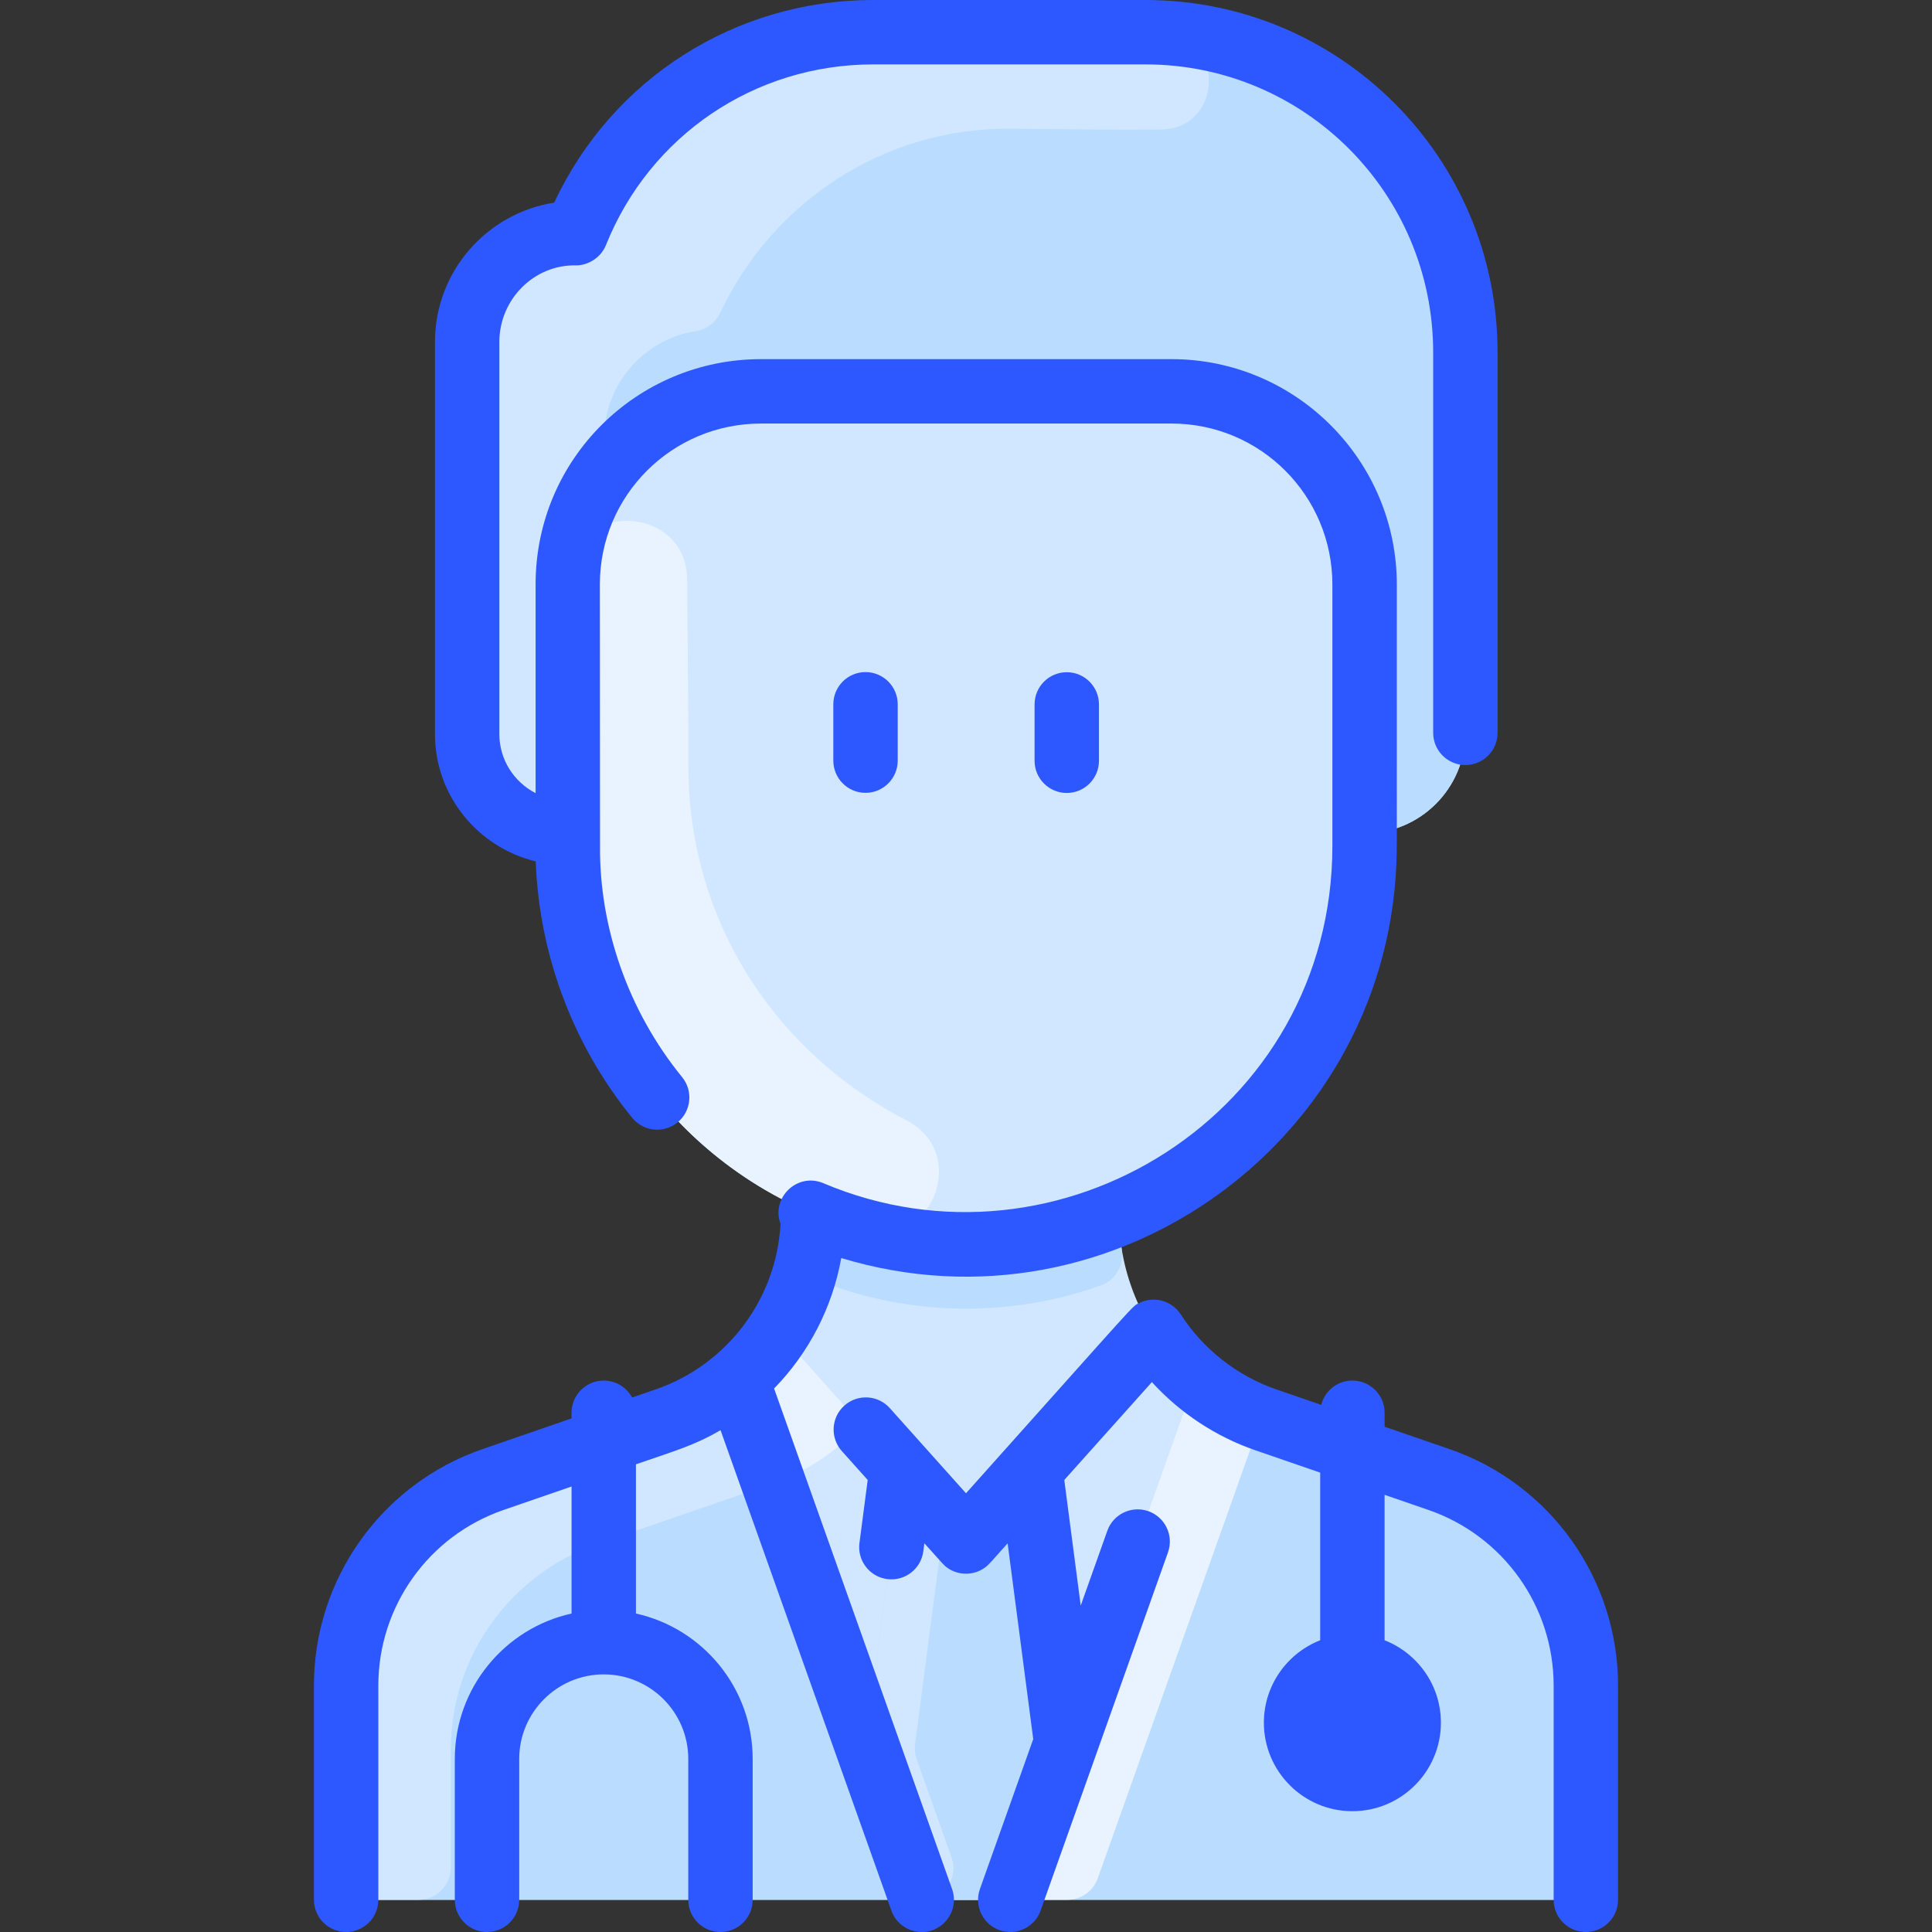 <svg id="Layer_1" enable-background="new 0 0 479.995 479.995" height="512" viewBox="0 0 479.995 479.995" width="512" xmlns="http://www.w3.org/2000/svg"><rect x="0" y="0" width="479.995" height="479.995" fill="#333333" stroke="none"/><path d="m357.508 367.683h-.01c-45.577-15.805-44.69-15.199-49.56-17.61 0-.268-5.764-2.311-12.77-8.87l.01-.01c-10.77-10.05-17.21-24.3-17.2-39.61 35.82-14.87 61.03-50.19 61.06-91.4v-3.13c13.906 0 25.005-11.353 25.025-24.98v-94.46c.02-43.93-35.54-79.59-79.47-79.62h-67.665c-30.91 0-58.87 17.88-71.94 45.58-1.14 2.44-3.35 4.26-6.01 4.67-12.96 1.97-22.92 13.16-22.92 26.67v97.46c-.01 13.195 10.61 24.56 24.98 24.56v3.25c.02 41.16 25.17 76.45 60.94 91.35 0 20.706-11.82 39.369-29.92 48.38-4.228 2.134-2.209 1.276-49.72 17.62-.038 0-.415.145-.45.16-21.55 7.66-36.006 28.06-36.016 50.98v45.22c-.01 4.42 3.556 8.1 7.976 8.1h292c4.42 0 8.013-3.479 8.023-7.899v-45.231c.011-23.904-15.652-44.276-36.363-51.18z" fill="#d1e7ff"/><path d="m284.593 7.993c43.93.03 79.49 35.69 79.47 79.62v94.46c-.01 13.8-11.215 24.99-25.025 24.98v-61.77c.02-26.51-21.44-48.045-47.95-48.055h-102c-26.51-.01-48.03 21.425-48.05 47.935v61.77c-14.251 0-24.99-11.263-24.98-24.56v-97.46c.009-13.512 9.979-24.7 22.939-26.672 2.661-.405 4.863-2.233 6.011-4.667 13.064-27.702 41.024-45.581 71.941-45.581h67.644z" fill="#b9dcff"/><path d="m289.182 8.157c15.375.885 14.652 23.878-.747 24.02-10.021.092-22.198-.04-37.437-.193-31.422-.317-59.116 18.29-71.991 45.591-1.148 2.434-3.35 4.263-6.011 4.667-12.959 1.972-22.894 13.16-22.904 26.672v8.26c-5.68 7.87-9.05 17.54-9.055 27.99-.032 66.569.122 61.77-.22 61.77-13.7-.005-24.77-11.01-24.76-24.56v-97.46c.009-13.512 9.979-24.7 22.939-26.672 2.661-.405 4.863-2.233 6.011-4.667 13.064-27.702 41.024-45.581 71.941-45.581 0-.001 70.717.075 72.234.163z" fill="#d1e7ff"/><path d="m225.179 278.32c15.763 8.109 6.51 32.054-10.621 27.496-42.77-11.381-73.518-50.215-73.541-95.633 0 0 .051-66.177.072-66.751.697-19.196 29.548-18.462 29.63.746.049 11.416.299 26.181.298 46.005-.002 40.228 23.133 72.176 54.162 88.137z" fill="#e8f3ff"/><path d="m273.583 319.306c-21.299 7.719-45.588 7.818-67.249-.052-3.592-1.305-5.746-5.014-5.12-8.784.74-4.459.648-7.601.744-8.937 24.503 10.22 52.069 10.011 76 .05 0 3.032.249 6.023.737 8.947.629 3.768-1.521 7.474-5.112 8.776z" fill="#b9dcff"/><path d="m363.998 370.313c-3.473-1.737-2.67-1.539-49.51-17.56-11.202-3.859-21.136-11.429-27.86-21.87l-40.669 45.449c-3.18 3.553-8.742 3.553-11.922 0l-40.669-45.449c-6.336 9.838-15.974 17.775-27.86 21.87-.1.034-43.02 14.77-43.12 14.87-21.136 7.27-36.39 27.473-36.39 51.14v45.23c0 4.418 3.582 8 8 8h292c4.418 0 8-3.582 8-8v-45.23c0-20.73-11.8-39.4-30-48.45z" fill="#b9dcff"/><circle cx="335.998" cy="427.993" fill="#e8f3ff" r="22"/><path d="m189.494 360.902c1.491 4.192-.717 8.792-4.923 10.242-21.931 7.56-36.083 12.38-36.183 12.48-21.13 7.27-36.39 27.47-36.39 51.14v29.23c0 4.418-3.582 8-8 8h-10c-4.418 0-8-3.582-8-8v-45.23c0-20.73 11.8-39.401 30-48.451 2.55-1.281 6.212-2.699 6.42-2.699 4.52-1.57 41.35-14.27 43.09-14.86 6.36-2.2 12.33-5.59 17.52-10.03z" fill="#d1e7ff"/><path d="m296.968 342.723-45.97 129.27h-22l-45.97-129.27c3.914-3.366 7.366-7.239 10.34-11.84l40.669 45.449c3.18 3.55 8.742 3.55 11.922 0l40.669-45.449c2.84 4.41 6.32 8.41 10.34 11.84z" fill="#d1e7ff"/><path d="m310.907 359.328-38.177 107.345c-1.134 3.189-4.153 5.319-7.538 5.319h-14.194l45.97-129.27c3.145 2.681 6.494 4.955 10.07 6.824 3.546 1.855 5.21 6.012 3.869 9.782z" fill="#e8f3ff"/><path d="m256.008 365.1 8.88 67.833-13.89 39.06h-22l-13.89-39.06 8.88-67.833 10.049 11.232c3.18 3.553 8.742 3.553 11.922 0z" fill="#b9dcff"/><path d="m207.876 359.686c-2.253 1.823-4.66 3.469-7.2 4.917-4.287 2.444-9.751.324-11.405-4.326l-6.244-17.554c4.02-3.457 7.465-7.393 10.34-11.84l15.434 17.239c3.054 3.41 2.633 8.686-.925 11.564z" fill="#e8f3ff"/><path d="m228.998 471.993-13.89-39.06 8.88-67.833 8.316 9.295c1.522 1.707 2.225 3.989 1.928 6.257l-6.898 52.725c-.161 1.232-.028 2.486.388 3.657l8.692 24.452c1.82 5.125-1.979 10.507-7.416 10.507z" fill="#d1e7ff"/><g fill="#2e58ff"><path d="m223.034 188.978v-14c0-4.418-3.582-8-8-8s-8 3.582-8 8v14c0 4.418 3.582 8 8 8s8-3.582 8-8z"/><path d="m273.034 189.009v-14c0-4.418-3.582-8-8-8s-8 3.582-8 8v14c0 4.418 3.582 8 8 8s8-3.582 8-8z"/><path d="m360.204 360.049-16.206-5.588v-3.468c0-4.418-3.582-8-8-8-3.74 0-6.871 2.57-7.748 6.038l-11.15-3.844c-9.738-3.358-18.173-9.977-23.751-18.637-2.18-3.389-6.593-4.649-10.262-2.84-1.996.984 1.166-2.176-43.089 47.285l-18.928-21.155c-2.945-3.292-8.003-3.573-11.296-.627s-3.574 8.003-.628 11.296l6.429 7.186-2.048 15.653c-.573 4.381 2.514 8.397 6.895 8.97 4.391.572 8.398-2.521 8.971-6.895l.261-1.993c5.092 5.662 4.908 5.498 5.628 6.024 2.811 2.053 6.663 2.026 9.431 0 .998-.73 1.443-1.346 5.628-6.024l6.364 48.637-13.245 37.245c-1.48 4.163.693 8.738 4.856 10.218 4.154 1.475 8.734-.684 10.218-4.857l31.649-89c1.48-4.163-.693-8.738-4.856-10.218-4.164-1.479-8.737.695-10.218 4.857l-6.608 18.582-4.082-31.199 21.761-24.321c6.985 7.661 15.849 13.54 25.704 16.938l16.113 5.555v41.637c-8.186 3.208-14 11.179-14 20.488 0 12.131 9.869 22 22 22s22-9.869 22-22c0-9.309-5.814-17.28-14-20.488v-36.121c5.695 1.964 10.888 3.754 10.897 3.758 18.604 6.415 31.103 23.945 31.103 43.624v53.227c0 4.418 3.582 8 8 8s8-3.582 8-8v-53.227c.001-26.468-16.785-50.065-41.793-58.716z"/><path d="m192.319 344.97c8.587-8.804 14.471-20.07 16.689-32.416 67.817 20.571 137.107-29.872 138-101.08.046-.527.015-19.617.029-66.184.01-30.894-25.077-56.044-55.949-56.063h-102.032c-30.774 0-55.981 24.797-55.989 55.936v51.888c-5.363-2.765-9.006-8.3-9.003-14.675v-97.455c.007-10.473 8.544-19.207 19.03-18.988 2.682.056 6.108-1.691 7.443-5.024 10.934-27.287 36.995-44.909 66.411-44.909h67.649c39.525.024 71.491 32.048 71.467 71.611v94.459c0 4.418 3.582 8 8 8s8-3.582 8-8v-94.454c.03-48.38-39.066-87.586-87.462-87.616h-67.659c-34.302 0-64.885 19.597-79.259 50.35-16.745 2.606-29.608 17.109-29.62 34.566v97.456c-.009 15.303 10.68 28.172 25.035 31.636.851 23.215 9.279 45.704 23.973 63.714 2.792 3.423 7.831 3.933 11.256 1.141 3.423-2.793 3.934-7.833 1.141-11.256-13.609-16.679-20.547-37.523-20.395-57.295.007-.705-.04-60.627-.038-65.143.006-22.086 17.909-39.94 40.025-39.94h102.021c22.062.014 39.958 17.883 39.944 40.059v64.89c-.042 66.574-68.033 108.538-126.482 83.772-6.426-2.722-13.031 3.57-10.623 10.122-1.011 18.647-13.217 34.977-31.027 41.117l-5.851 2.017c-1.351-2.507-3.999-4.211-7.046-4.211-4.418 0-8 3.582-8 8v1.399l-22.206 7.657c-25.004 8.665-41.794 32.248-41.794 58.717v53.227c0 4.418 3.582 8 8 8s8-3.582 8-8v-53.227c0-19.678 12.499-37.209 31.103-43.624.01-.003 16.897-5.827 16.897-5.827v31.558c-16.568 3.667-29 18.464-29 36.119v35c0 4.418 3.582 8 8 8s8-3.582 8-8v-35c0-11.58 9.421-21 21-21s21 9.42 21 21v35c0 4.418 3.582 8 8 8s8-3.582 8-8v-35c0-17.655-12.432-32.452-29-36.119v-37.075c10.064-3.47 14.551-4.724 21.021-8.474l42.441 119.349c1.166 3.277 4.248 5.321 7.538 5.321 5.521 0 9.388-5.477 7.538-10.683z"/></g></svg>